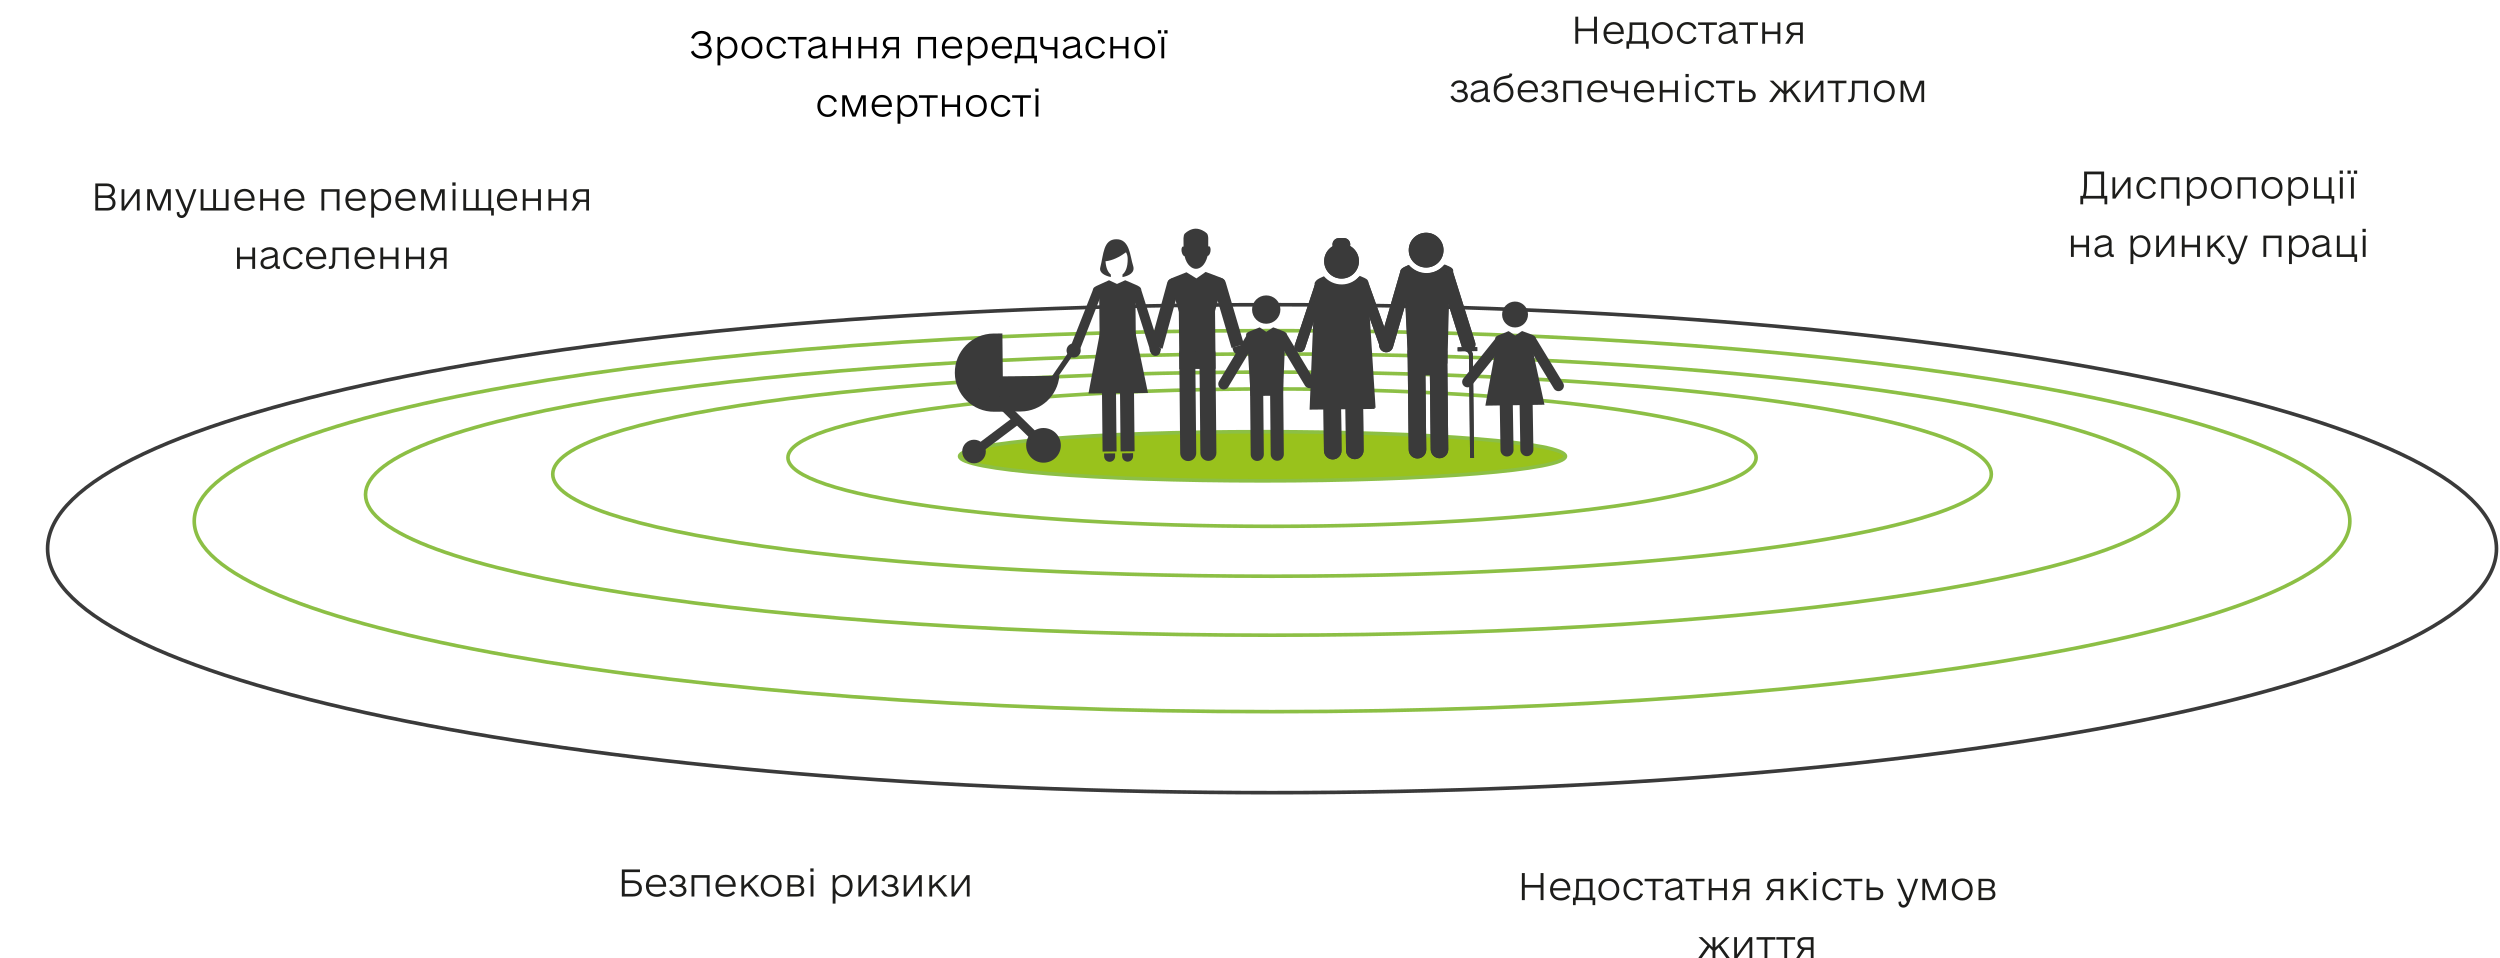 <svg xmlns="http://www.w3.org/2000/svg" width="1372" height="526" viewBox="0 0 1372 526" fill="none"><path d="M698.094 288.846C844.819 288.846 963.763 271.967 963.763 251.146C963.763 230.324 844.819 213.445 698.094 213.445C551.37 213.445 432.426 230.324 432.426 251.146C432.426 271.967 551.37 288.846 698.094 288.846Z" stroke="#8CBF45" stroke-width="2" stroke-miterlimit="10"></path><path d="M692.871 263.89C784.691 263.89 859.125 257.849 859.125 250.398C859.125 242.947 784.691 236.906 692.871 236.906C601.052 236.906 526.617 242.947 526.617 250.398C526.617 257.849 601.052 263.89 692.871 263.89Z" fill="#99C21C" stroke="#8CBF45" stroke-width="2" stroke-miterlimit="10"></path><path d="M698.092 316.231C916.106 316.231 1092.84 291.153 1092.84 260.217C1092.84 229.281 916.106 204.203 698.092 204.203C480.079 204.203 303.344 229.281 303.344 260.217C303.344 291.153 480.079 316.231 698.092 316.231Z" stroke="#8CBF45" stroke-width="2" stroke-miterlimit="10"></path><path d="M698.095 348.6C972.858 348.6 1195.6 314.048 1195.6 271.425C1195.6 228.802 972.858 194.25 698.095 194.25C423.333 194.25 200.594 228.802 200.594 271.425C200.594 314.048 423.333 348.6 698.095 348.6Z" stroke="#8CBF45" stroke-width="2" stroke-miterlimit="10"></path><path d="M698.094 390.564C1024.77 390.564 1289.59 343.751 1289.59 286.004C1289.59 228.258 1024.77 181.445 698.094 181.445C371.417 181.445 106.594 228.258 106.594 286.004C106.594 343.751 371.417 390.564 698.094 390.564Z" stroke="#8CBF45" stroke-width="2" stroke-miterlimit="10"></path><path d="M698.093 435.017C1069.22 435.017 1370.07 375.068 1370.07 301.118C1370.07 227.167 1069.22 167.219 698.093 167.219C326.969 167.219 26.113 227.167 26.113 301.118C26.113 375.068 326.969 435.017 698.093 435.017Z" stroke="#3A3A3A" stroke-width="2" stroke-miterlimit="10"></path><path d="M874.809 9.156H876.411V24H874.809V17.125H866.137V24H864.536V9.156H866.137V15.641H874.809V9.156ZM881.606 18.688C881.801 21.227 883.403 22.789 885.903 22.789C887.661 22.789 888.95 22.086 889.692 21.07L890.825 22.047C889.926 23.141 888.247 24.195 885.942 24.195C882.153 24.195 880.004 21.617 880.004 18.141C880.004 14.586 882.387 12.086 885.669 12.086C888.989 12.086 891.137 14.469 891.137 18.141C891.137 18.336 891.137 18.492 891.098 18.688H881.606ZM885.669 13.453C883.442 13.453 881.879 15.016 881.606 17.398H889.536C889.301 14.938 887.856 13.453 885.669 13.453ZM904.809 22.594V26.734H903.325V24H894.067V26.734H892.583V22.594H893.794C894.184 21.5 894.34 19.508 894.34 17.164V12.281H903.364V22.594H904.809ZM895.356 22.594H901.801V13.688H895.864V17.281C895.864 19.547 895.708 21.383 895.356 22.594ZM912.27 24.195C908.794 24.195 906.528 21.773 906.528 18.141C906.528 14.586 908.872 12.086 912.27 12.086C915.747 12.086 918.012 14.508 918.012 18.141C918.012 21.695 915.669 24.195 912.27 24.195ZM912.27 22.828C914.77 22.828 916.411 20.953 916.411 18.141C916.411 15.289 914.77 13.453 912.27 13.453C909.77 13.453 908.129 15.328 908.129 18.141C908.129 20.992 909.77 22.828 912.27 22.828ZM925.942 24.195C922.622 24.195 920.278 21.695 920.278 18.141C920.278 14.586 922.622 12.086 925.942 12.086C928.442 12.086 930.395 13.414 931.02 15.602L929.575 16.109C929.028 14.508 927.7 13.453 925.942 13.453C923.52 13.453 921.879 15.367 921.879 18.141C921.879 20.914 923.52 22.828 925.942 22.828C927.7 22.828 929.067 21.773 929.575 20.211L931.02 20.68C930.356 22.867 928.442 24.195 925.942 24.195ZM942.231 12.281V13.688H937.856V24H936.294V13.688H931.919V12.281H942.231ZM953.286 22.633H953.715V24C953.676 24.039 953.364 24.078 953.169 24.078C951.762 24.078 951.215 23.531 951.137 22.086C950.317 23.336 948.676 24.195 946.84 24.195C944.575 24.195 943.09 22.867 943.09 20.875C943.09 18.062 945.747 17.516 948.012 17.125C949.848 16.773 950.981 16.578 950.981 15.484C950.981 14.273 949.848 13.453 948.169 13.453C946.684 13.453 945.356 14.078 944.379 15.211L943.325 14.195C944.575 12.828 946.254 12.086 948.208 12.086C950.864 12.086 952.504 13.492 952.504 15.875V21.812C952.504 22.398 952.739 22.633 953.286 22.633ZM946.958 22.828C949.184 22.828 951.02 21.344 951.02 19.469V17.477C950.434 17.945 949.497 18.141 948.208 18.336C946.45 18.648 944.653 19 944.653 20.836C944.653 22.125 945.512 22.828 946.958 22.828ZM964.77 12.281V13.688H960.395V24H958.833V13.688H954.458V12.281H964.77ZM975.473 12.281H977.036V24H975.473V18.727H968.676V24H967.114V12.281H968.676V17.32H975.473V12.281ZM989.379 12.281V24H987.856V19.273H984.575H984.536L981.45 24H979.692L982.973 19.039C981.45 18.57 980.512 17.398 980.512 15.836C980.512 13.727 982.114 12.281 984.575 12.281H989.379ZM984.653 17.984H987.856V13.648H984.653C983.051 13.648 982.075 14.469 982.075 15.797C982.075 17.164 983.051 17.984 984.653 17.984ZM803.403 49.906C804.809 50.336 805.59 51.352 805.59 52.719C805.551 54.75 803.637 56.195 800.903 56.195C798.52 56.195 796.684 54.945 796.02 52.953L797.465 52.445C797.973 53.969 799.301 54.828 800.942 54.828C802.739 54.828 803.989 53.969 803.989 52.719C803.989 51.469 802.934 50.688 801.333 50.688H799.731V49.32H801.254C802.622 49.32 803.442 48.578 803.442 47.445C803.442 46.195 802.465 45.414 800.903 45.414C799.379 45.414 798.247 46.273 797.739 47.719L796.294 47.211C796.958 45.297 798.715 44.086 800.942 44.086C803.325 44.086 804.965 45.453 805.004 47.406C805.004 48.5 804.458 49.398 803.403 49.906ZM817.27 54.633H817.7V56C817.661 56.039 817.348 56.078 817.153 56.078C815.747 56.078 815.2 55.531 815.122 54.086C814.301 55.336 812.661 56.195 810.825 56.195C808.559 56.195 807.075 54.867 807.075 52.875C807.075 50.062 809.731 49.516 811.997 49.125C813.833 48.773 814.965 48.578 814.965 47.484C814.965 46.273 813.833 45.453 812.153 45.453C810.669 45.453 809.34 46.078 808.364 47.211L807.309 46.195C808.559 44.828 810.239 44.086 812.192 44.086C814.848 44.086 816.489 45.492 816.489 47.875V53.812C816.489 54.398 816.723 54.633 817.27 54.633ZM810.942 54.828C813.169 54.828 815.004 53.344 815.004 51.469V49.477C814.419 49.945 813.481 50.141 812.192 50.336C810.434 50.648 808.637 51 808.637 52.836C808.637 54.125 809.497 54.828 810.942 54.828ZM830.59 50.766C830.629 53.891 828.364 56.195 825.2 56.195C821.879 56.195 819.731 53.656 819.731 49.594C819.731 44.867 821.333 42.602 824.887 41.898L827.661 41.312C828.09 41.234 828.325 41 828.403 40.492L828.442 40.219L829.926 40.492L829.887 40.883C829.809 41.781 829.184 42.484 828.051 42.758L825.004 43.383C822.7 43.852 821.45 45.18 821.215 47.484C822.114 46.117 823.637 45.336 825.629 45.336C828.442 45.336 830.551 47.602 830.59 50.766ZM825.2 54.789C827.465 54.789 828.989 53.227 828.989 50.844C828.989 48.305 827.544 46.742 825.317 46.742C822.934 46.742 821.372 48.266 821.372 50.648C821.372 53.07 822.973 54.789 825.2 54.789ZM834.497 50.688C834.692 53.227 836.294 54.789 838.794 54.789C840.551 54.789 841.84 54.086 842.583 53.07L843.715 54.047C842.817 55.141 841.137 56.195 838.833 56.195C835.044 56.195 832.895 53.617 832.895 50.141C832.895 46.586 835.278 44.086 838.559 44.086C841.879 44.086 844.028 46.469 844.028 50.141C844.028 50.336 844.028 50.492 843.989 50.688H834.497ZM838.559 45.453C836.333 45.453 834.77 47.016 834.497 49.398H842.426C842.192 46.938 840.747 45.453 838.559 45.453ZM852.973 49.906C854.379 50.336 855.161 51.352 855.161 52.719C855.122 54.75 853.208 56.195 850.473 56.195C848.09 56.195 846.254 54.945 845.59 52.953L847.036 52.445C847.544 53.969 848.872 54.828 850.512 54.828C852.309 54.828 853.559 53.969 853.559 52.719C853.559 51.469 852.504 50.688 850.903 50.688H849.301V49.32H850.825C852.192 49.32 853.012 48.578 853.012 47.445C853.012 46.195 852.036 45.414 850.473 45.414C848.95 45.414 847.817 46.273 847.309 47.719L845.864 47.211C846.528 45.297 848.286 44.086 850.512 44.086C852.895 44.086 854.536 45.453 854.575 47.406C854.575 48.5 854.028 49.398 852.973 49.906ZM867.856 44.281V56H866.294V45.688H859.497V56H857.934V44.281H867.856ZM872.661 50.688C872.856 53.227 874.458 54.789 876.958 54.789C878.715 54.789 880.004 54.086 880.747 53.07L881.879 54.047C880.981 55.141 879.301 56.195 876.997 56.195C873.208 56.195 871.059 53.617 871.059 50.141C871.059 46.586 873.442 44.086 876.723 44.086C880.044 44.086 882.192 46.469 882.192 50.141C882.192 50.336 882.192 50.492 882.153 50.688H872.661ZM876.723 45.453C874.497 45.453 872.934 47.016 872.661 49.398H880.59C880.356 46.938 878.911 45.453 876.723 45.453ZM891.919 44.281H893.481V56H891.919V51.273H888.403C885.629 51.273 884.067 49.867 884.067 47.523V44.281H885.669V47.523C885.669 49.086 886.528 49.828 888.403 49.828H891.919V44.281ZM898.286 50.688C898.481 53.227 900.083 54.789 902.583 54.789C904.34 54.789 905.629 54.086 906.372 53.07L907.504 54.047C906.606 55.141 904.926 56.195 902.622 56.195C898.833 56.195 896.684 53.617 896.684 50.141C896.684 46.586 899.067 44.086 902.348 44.086C905.669 44.086 907.817 46.469 907.817 50.141C907.817 50.336 907.817 50.492 907.778 50.688H898.286ZM902.348 45.453C900.122 45.453 898.559 47.016 898.286 49.398H906.215C905.981 46.938 904.536 45.453 902.348 45.453ZM919.262 44.281H920.825V56H919.262V50.727H912.465V56H910.903V44.281H912.465V49.32H919.262V44.281ZM925.004 42.367V40.57H926.801V42.367H925.004ZM925.161 56V44.281H926.723V56H925.161ZM935.747 56.195C932.426 56.195 930.083 53.695 930.083 50.141C930.083 46.586 932.426 44.086 935.747 44.086C938.247 44.086 940.2 45.414 940.825 47.602L939.379 48.109C938.833 46.508 937.504 45.453 935.747 45.453C933.325 45.453 931.684 47.367 931.684 50.141C931.684 52.914 933.325 54.828 935.747 54.828C937.504 54.828 938.872 53.773 939.379 52.211L940.825 52.68C940.161 54.867 938.247 56.195 935.747 56.195ZM952.036 44.281V45.688H947.661V56H946.098V45.688H941.723V44.281H952.036ZM959.497 49.008C961.958 49.008 963.559 50.414 963.559 52.523C963.559 54.594 961.958 56 959.497 56H954.379V44.281H955.942V49.008H959.497ZM959.458 54.594C961.02 54.594 961.958 53.812 961.958 52.523C961.958 51.195 961.02 50.414 959.458 50.414H955.942V54.594H959.458ZM986.567 56L982.27 49.945L980.434 51.703V56H978.872V51.664L977.114 49.906L972.778 56H970.864L975.981 48.891L971.137 44.281H973.169L978.872 49.867V44.281H980.434V49.906L986.215 44.281H988.208L983.364 48.891L988.481 56H986.567ZM999.028 44.281H1000.67V56H999.145V46.43L992.387 56H990.747V44.281H992.27V53.852L999.028 44.281ZM1013.32 44.281V45.688H1008.95V56H1007.39V45.688H1003.01V44.281H1013.32ZM1025.2 44.281V56H1023.64V45.688H1017.86V50.648C1017.86 54.789 1017.07 56.078 1015.04 56.078C1014.73 56.078 1014.46 56.039 1014.3 56V54.555H1014.85C1015.94 54.555 1016.33 54.047 1016.33 50.414V44.281H1025.2ZM1034.11 56.195C1030.63 56.195 1028.36 53.773 1028.36 50.141C1028.36 46.586 1030.71 44.086 1034.11 44.086C1037.58 44.086 1039.85 46.508 1039.85 50.141C1039.85 53.695 1037.5 56.195 1034.11 56.195ZM1034.11 54.828C1036.61 54.828 1038.25 52.953 1038.25 50.141C1038.25 47.289 1036.61 45.453 1034.11 45.453C1031.61 45.453 1029.97 47.328 1029.97 50.141C1029.97 52.992 1031.61 54.828 1034.11 54.828ZM1055.98 44.281V56H1054.46V45.844L1050.36 56H1048.68L1044.57 45.844V56H1043.05V44.281H1045.47L1049.54 54.281L1053.56 44.281H1055.98Z" fill="#1D1D1B"></path><path d="M388.024 24.344C389.586 24.891 390.602 26.141 390.602 27.82C390.602 30.438 388.336 32.195 384.977 32.195C382.165 32.195 379.938 30.672 379.157 28.445L380.563 27.742C381.227 29.578 382.946 30.75 384.977 30.75C387.399 30.75 389.001 29.578 389.001 27.742C389.001 26.141 387.594 25.086 385.446 25.086H383.493V23.68H385.485C387.204 23.68 388.415 22.703 388.415 21.18C388.415 19.5 387.126 18.406 385.016 18.406C382.946 18.406 381.461 19.539 380.797 21.336L379.313 20.828C380.133 18.484 382.36 16.961 385.055 16.961C388.063 16.961 390.055 18.641 390.055 21.102C390.055 22.547 389.313 23.68 388.024 24.344ZM399.43 20.086C402.555 20.086 404.704 22.547 404.704 26.141C404.704 29.695 402.516 32.195 399.43 32.195C397.672 32.195 396.266 31.453 395.329 30.164V35.906H393.766V20.281H395.055L395.211 22.352C396.149 20.945 397.633 20.086 399.43 20.086ZM399.157 30.828C401.501 30.828 403.102 28.953 403.102 26.141C403.102 23.328 401.501 21.453 399.157 21.453C396.735 21.453 395.172 23.328 395.172 26.141C395.172 28.953 396.735 30.828 399.157 30.828ZM412.672 32.195C409.196 32.195 406.93 29.773 406.93 26.141C406.93 22.586 409.274 20.086 412.672 20.086C416.149 20.086 418.415 22.508 418.415 26.141C418.415 29.695 416.071 32.195 412.672 32.195ZM412.672 30.828C415.172 30.828 416.813 28.953 416.813 26.141C416.813 23.289 415.172 21.453 412.672 21.453C410.172 21.453 408.532 23.328 408.532 26.141C408.532 28.992 410.172 30.828 412.672 30.828ZM426.344 32.195C423.024 32.195 420.68 29.695 420.68 26.141C420.68 22.586 423.024 20.086 426.344 20.086C428.844 20.086 430.797 21.414 431.422 23.602L429.977 24.109C429.43 22.508 428.102 21.453 426.344 21.453C423.922 21.453 422.282 23.367 422.282 26.141C422.282 28.914 423.922 30.828 426.344 30.828C428.102 30.828 429.469 29.773 429.977 28.211L431.422 28.68C430.758 30.867 428.844 32.195 426.344 32.195ZM442.633 20.281V21.688H438.258V32H436.696V21.688H432.321V20.281H442.633ZM453.688 30.633H454.118V32C454.079 32.039 453.766 32.078 453.571 32.078C452.165 32.078 451.618 31.531 451.54 30.086C450.719 31.336 449.079 32.195 447.243 32.195C444.977 32.195 443.493 30.867 443.493 28.875C443.493 26.062 446.149 25.516 448.415 25.125C450.251 24.773 451.383 24.578 451.383 23.484C451.383 22.273 450.251 21.453 448.571 21.453C447.086 21.453 445.758 22.078 444.782 23.211L443.727 22.195C444.977 20.828 446.657 20.086 448.61 20.086C451.266 20.086 452.907 21.492 452.907 23.875V29.812C452.907 30.398 453.141 30.633 453.688 30.633ZM447.36 30.828C449.586 30.828 451.422 29.344 451.422 27.469V25.477C450.836 25.945 449.899 26.141 448.61 26.336C446.852 26.648 445.055 27 445.055 28.836C445.055 30.125 445.915 30.828 447.36 30.828ZM465.407 20.281H466.969V32H465.407V26.727H458.61V32H457.047V20.281H458.61V25.32H465.407V20.281ZM479.469 20.281H481.032V32H479.469V26.727H472.672V32H471.11V20.281H472.672V25.32H479.469V20.281ZM493.376 20.281V32H491.852V27.273H488.571H488.532L485.446 32H483.688L486.969 27.039C485.446 26.57 484.508 25.398 484.508 23.836C484.508 21.727 486.11 20.281 488.571 20.281H493.376ZM488.649 25.984H491.852V21.648H488.649C487.047 21.648 486.071 22.469 486.071 23.797C486.071 25.164 487.047 25.984 488.649 25.984ZM513.688 20.281V32H512.126V21.688H505.329V32H503.766V20.281H513.688ZM518.493 26.688C518.688 29.227 520.29 30.789 522.79 30.789C524.547 30.789 525.836 30.086 526.579 29.07L527.711 30.047C526.813 31.141 525.133 32.195 522.829 32.195C519.04 32.195 516.891 29.617 516.891 26.141C516.891 22.586 519.274 20.086 522.555 20.086C525.876 20.086 528.024 22.469 528.024 26.141C528.024 26.336 528.024 26.492 527.985 26.688H518.493ZM522.555 21.453C520.329 21.453 518.766 23.016 518.493 25.398H526.422C526.188 22.938 524.743 21.453 522.555 21.453ZM536.774 20.086C539.899 20.086 542.047 22.547 542.047 26.141C542.047 29.695 539.86 32.195 536.774 32.195C535.016 32.195 533.61 31.453 532.672 30.164V35.906H531.11V20.281H532.399L532.555 22.352C533.493 20.945 534.977 20.086 536.774 20.086ZM536.501 30.828C538.844 30.828 540.446 28.953 540.446 26.141C540.446 23.328 538.844 21.453 536.501 21.453C534.079 21.453 532.516 23.328 532.516 26.141C532.516 28.953 534.079 30.828 536.501 30.828ZM545.876 26.688C546.071 29.227 547.672 30.789 550.172 30.789C551.93 30.789 553.219 30.086 553.961 29.07L555.094 30.047C554.196 31.141 552.516 32.195 550.211 32.195C546.422 32.195 544.274 29.617 544.274 26.141C544.274 22.586 546.657 20.086 549.938 20.086C553.258 20.086 555.407 22.469 555.407 26.141C555.407 26.336 555.407 26.492 555.368 26.688H545.876ZM549.938 21.453C547.711 21.453 546.149 23.016 545.876 25.398H553.805C553.571 22.938 552.126 21.453 549.938 21.453ZM569.079 30.594V34.734H567.594V32H558.336V34.734H556.852V30.594H558.063C558.454 29.5 558.61 27.508 558.61 25.164V20.281H567.633V30.594H569.079ZM559.626 30.594H566.071V21.688H560.133V25.281C560.133 27.547 559.977 29.383 559.626 30.594ZM578.727 20.281H580.29V32H578.727V27.273H575.211C572.438 27.273 570.876 25.867 570.876 23.523V20.281H572.477V23.523C572.477 25.086 573.336 25.828 575.211 25.828H578.727V20.281ZM593.454 30.633H593.883V32C593.844 32.039 593.532 32.078 593.336 32.078C591.93 32.078 591.383 31.531 591.305 30.086C590.485 31.336 588.844 32.195 587.008 32.195C584.743 32.195 583.258 30.867 583.258 28.875C583.258 26.062 585.915 25.516 588.18 25.125C590.016 24.773 591.149 24.578 591.149 23.484C591.149 22.273 590.016 21.453 588.336 21.453C586.852 21.453 585.524 22.078 584.547 23.211L583.493 22.195C584.743 20.828 586.422 20.086 588.376 20.086C591.032 20.086 592.672 21.492 592.672 23.875V29.812C592.672 30.398 592.907 30.633 593.454 30.633ZM587.126 30.828C589.352 30.828 591.188 29.344 591.188 27.469V25.477C590.602 25.945 589.665 26.141 588.376 26.336C586.618 26.648 584.821 27 584.821 28.836C584.821 30.125 585.68 30.828 587.126 30.828ZM601.344 32.195C598.024 32.195 595.68 29.695 595.68 26.141C595.68 22.586 598.024 20.086 601.344 20.086C603.844 20.086 605.797 21.414 606.422 23.602L604.977 24.109C604.43 22.508 603.102 21.453 601.344 21.453C598.922 21.453 597.282 23.367 597.282 26.141C597.282 28.914 598.922 30.828 601.344 30.828C603.102 30.828 604.469 29.773 604.977 28.211L606.422 28.68C605.758 30.867 603.844 32.195 601.344 32.195ZM617.711 20.281H619.274V32H617.711V26.727H610.915V32H609.352V20.281H610.915V25.32H617.711V20.281ZM628.219 32.195C624.743 32.195 622.477 29.773 622.477 26.141C622.477 22.586 624.821 20.086 628.219 20.086C631.696 20.086 633.961 22.508 633.961 26.141C633.961 29.695 631.618 32.195 628.219 32.195ZM628.219 30.828C630.719 30.828 632.36 28.953 632.36 26.141C632.36 23.289 630.719 21.453 628.219 21.453C625.719 21.453 624.079 23.328 624.079 26.141C624.079 28.992 625.719 30.828 628.219 30.828ZM635.446 18.367V16.57H637.243V18.367H635.446ZM638.961 18.367V16.57H640.758V18.367H638.961ZM637.36 32V20.281H638.922V32H637.36ZM454.215 64.195C450.895 64.195 448.551 61.695 448.551 58.141C448.551 54.586 450.895 52.086 454.215 52.086C456.715 52.086 458.669 53.414 459.294 55.602L457.848 56.109C457.301 54.508 455.973 53.453 454.215 53.453C451.794 53.453 450.153 55.367 450.153 58.141C450.153 60.914 451.794 62.828 454.215 62.828C455.973 62.828 457.34 61.773 457.848 60.211L459.294 60.68C458.629 62.867 456.715 64.195 454.215 64.195ZM475.153 52.281V64H473.629V53.844L469.528 64H467.848L463.747 53.844V64H462.223V52.281H464.645L468.708 62.281L472.731 52.281H475.153ZM479.958 58.688C480.153 61.227 481.754 62.789 484.254 62.789C486.012 62.789 487.301 62.086 488.044 61.07L489.176 62.047C488.278 63.141 486.598 64.195 484.294 64.195C480.504 64.195 478.356 61.617 478.356 58.141C478.356 54.586 480.739 52.086 484.02 52.086C487.34 52.086 489.489 54.469 489.489 58.141C489.489 58.336 489.489 58.492 489.45 58.688H479.958ZM484.02 53.453C481.794 53.453 480.231 55.016 479.958 57.398H487.887C487.653 54.938 486.208 53.453 484.02 53.453ZM498.239 52.086C501.364 52.086 503.512 54.547 503.512 58.141C503.512 61.695 501.325 64.195 498.239 64.195C496.481 64.195 495.075 63.453 494.137 62.164V67.906H492.575V52.281H493.864L494.02 54.352C494.958 52.945 496.442 52.086 498.239 52.086ZM497.965 62.828C500.309 62.828 501.911 60.953 501.911 58.141C501.911 55.328 500.309 53.453 497.965 53.453C495.544 53.453 493.981 55.328 493.981 58.141C493.981 60.953 495.544 62.828 497.965 62.828ZM514.606 52.281V53.688H510.231V64H508.669V53.688H504.294V52.281H514.606ZM525.309 52.281H526.872V64H525.309V58.727H518.512V64H516.95V52.281H518.512V57.32H525.309V52.281ZM535.817 64.195C532.34 64.195 530.075 61.773 530.075 58.141C530.075 54.586 532.419 52.086 535.817 52.086C539.294 52.086 541.559 54.508 541.559 58.141C541.559 61.695 539.215 64.195 535.817 64.195ZM535.817 62.828C538.317 62.828 539.958 60.953 539.958 58.141C539.958 55.289 538.317 53.453 535.817 53.453C533.317 53.453 531.676 55.328 531.676 58.141C531.676 60.992 533.317 62.828 535.817 62.828ZM549.489 64.195C546.169 64.195 543.825 61.695 543.825 58.141C543.825 54.586 546.169 52.086 549.489 52.086C551.989 52.086 553.942 53.414 554.567 55.602L553.122 56.109C552.575 54.508 551.247 53.453 549.489 53.453C547.067 53.453 545.426 55.367 545.426 58.141C545.426 60.914 547.067 62.828 549.489 62.828C551.247 62.828 552.614 61.773 553.122 60.211L554.567 60.68C553.903 62.867 551.989 64.195 549.489 64.195ZM565.778 52.281V53.688H561.403V64H559.84V53.688H555.465V52.281H565.778ZM568.161 50.367V48.57H569.958V50.367H568.161ZM568.317 64V52.281H569.879V64H568.317Z" fill="black"></path><path d="M845.477 479.156H847.078V494H845.477V487.125H836.805V494H835.203V479.156H836.805V485.641H845.477V479.156ZM852.273 488.688C852.469 491.227 854.07 492.789 856.57 492.789C858.328 492.789 859.617 492.086 860.359 491.07L861.492 492.047C860.594 493.141 858.914 494.195 856.609 494.195C852.82 494.195 850.672 491.617 850.672 488.141C850.672 484.586 853.055 482.086 856.336 482.086C859.656 482.086 861.805 484.469 861.805 488.141C861.805 488.336 861.805 488.492 861.766 488.688H852.273ZM856.336 483.453C854.109 483.453 852.547 485.016 852.273 487.398H860.203C859.969 484.938 858.523 483.453 856.336 483.453ZM875.477 492.594V496.734H873.992V494H864.734V496.734H863.25V492.594H864.461C864.852 491.5 865.008 489.508 865.008 487.164V482.281H874.031V492.594H875.477ZM866.023 492.594H872.469V483.688H866.531V487.281C866.531 489.547 866.375 491.383 866.023 492.594ZM882.938 494.195C879.461 494.195 877.195 491.773 877.195 488.141C877.195 484.586 879.539 482.086 882.938 482.086C886.414 482.086 888.68 484.508 888.68 488.141C888.68 491.695 886.336 494.195 882.938 494.195ZM882.938 492.828C885.438 492.828 887.078 490.953 887.078 488.141C887.078 485.289 885.438 483.453 882.938 483.453C880.438 483.453 878.797 485.328 878.797 488.141C878.797 490.992 880.438 492.828 882.938 492.828ZM896.609 494.195C893.289 494.195 890.945 491.695 890.945 488.141C890.945 484.586 893.289 482.086 896.609 482.086C899.109 482.086 901.062 483.414 901.688 485.602L900.242 486.109C899.695 484.508 898.367 483.453 896.609 483.453C894.188 483.453 892.547 485.367 892.547 488.141C892.547 490.914 894.188 492.828 896.609 492.828C898.367 492.828 899.734 491.773 900.242 490.211L901.688 490.68C901.023 492.867 899.109 494.195 896.609 494.195ZM912.898 482.281V483.688H908.523V494H906.961V483.688H902.586V482.281H912.898ZM923.953 492.633H924.383V494C924.344 494.039 924.031 494.078 923.836 494.078C922.43 494.078 921.883 493.531 921.805 492.086C920.984 493.336 919.344 494.195 917.508 494.195C915.242 494.195 913.758 492.867 913.758 490.875C913.758 488.062 916.414 487.516 918.68 487.125C920.516 486.773 921.648 486.578 921.648 485.484C921.648 484.273 920.516 483.453 918.836 483.453C917.352 483.453 916.023 484.078 915.047 485.211L913.992 484.195C915.242 482.828 916.922 482.086 918.875 482.086C921.531 482.086 923.172 483.492 923.172 485.875V491.812C923.172 492.398 923.406 492.633 923.953 492.633ZM917.625 492.828C919.852 492.828 921.688 491.344 921.688 489.469V487.477C921.102 487.945 920.164 488.141 918.875 488.336C917.117 488.648 915.32 489 915.32 490.836C915.32 492.125 916.18 492.828 917.625 492.828ZM935.438 482.281V483.688H931.062V494H929.5V483.688H925.125V482.281H935.438ZM946.141 482.281H947.703V494H946.141V488.727H939.344V494H937.781V482.281H939.344V487.32H946.141V482.281ZM960.047 482.281V494H958.523V489.273H955.242H955.203L952.117 494H950.359L953.641 489.039C952.117 488.57 951.18 487.398 951.18 485.836C951.18 483.727 952.781 482.281 955.242 482.281H960.047ZM955.32 487.984H958.523V483.648H955.32C953.719 483.648 952.742 484.469 952.742 485.797C952.742 487.164 953.719 487.984 955.32 487.984ZM978.641 482.281V494H977.117V489.273H973.836H973.797L970.711 494H968.953L972.234 489.039C970.711 488.57 969.773 487.398 969.773 485.836C969.773 483.727 971.375 482.281 973.836 482.281H978.641ZM973.914 487.984H977.117V483.648H973.914C972.312 483.648 971.336 484.469 971.336 485.797C971.336 487.164 972.312 487.984 973.914 487.984ZM990.828 494L986.18 488.141L984.344 489.859V494H982.781V482.281H984.344V488.062L990.516 482.281H992.508L987.312 487.086L992.781 494H990.828ZM995.008 480.367V478.57H996.805V480.367H995.008ZM995.164 494V482.281H996.727V494H995.164ZM1005.75 494.195C1002.43 494.195 1000.09 491.695 1000.09 488.141C1000.09 484.586 1002.43 482.086 1005.75 482.086C1008.25 482.086 1010.2 483.414 1010.83 485.602L1009.38 486.109C1008.84 484.508 1007.51 483.453 1005.75 483.453C1003.33 483.453 1001.69 485.367 1001.69 488.141C1001.69 490.914 1003.33 492.828 1005.75 492.828C1007.51 492.828 1008.88 491.773 1009.38 490.211L1010.83 490.68C1010.16 492.867 1008.25 494.195 1005.75 494.195ZM1022.04 482.281V483.688H1017.66V494H1016.1V483.688H1011.73V482.281H1022.04ZM1029.5 487.008C1031.96 487.008 1033.56 488.414 1033.56 490.523C1033.56 492.594 1031.96 494 1029.5 494H1024.38V482.281H1025.95V487.008H1029.5ZM1029.46 492.594C1031.02 492.594 1031.96 491.812 1031.96 490.523C1031.96 489.195 1031.02 488.414 1029.46 488.414H1025.95V492.594H1029.46ZM1051.06 482.281H1052.7L1048.09 494.82C1047.51 496.461 1046.45 498.102 1044.62 498.102C1042.74 498.102 1041.8 496.773 1041.88 494.938L1043.29 494.703C1043.21 495.602 1043.45 496.656 1044.66 496.656C1045.48 496.656 1046.06 495.914 1046.49 494.938L1041.02 482.281H1042.74L1047.27 493.023L1051.06 482.281ZM1067.94 482.281V494H1066.41V483.844L1062.31 494H1060.63L1056.53 483.844V494H1055.01V482.281H1057.43L1061.49 492.281L1065.52 482.281H1067.94ZM1076.88 494.195C1073.41 494.195 1071.14 491.773 1071.14 488.141C1071.14 484.586 1073.48 482.086 1076.88 482.086C1080.36 482.086 1082.62 484.508 1082.62 488.141C1082.62 491.695 1080.28 494.195 1076.88 494.195ZM1076.88 492.828C1079.38 492.828 1081.02 490.953 1081.02 488.141C1081.02 485.289 1079.38 483.453 1076.88 483.453C1074.38 483.453 1072.74 485.328 1072.74 488.141C1072.74 490.992 1074.38 492.828 1076.88 492.828ZM1093.05 487.906C1094.42 488.375 1095.09 489.352 1095.09 490.797C1095.09 492.828 1093.56 494 1091.06 494H1085.83V482.281H1090.75C1093.21 482.281 1094.73 483.336 1094.73 485.406C1094.73 486.578 1094.11 487.477 1093.05 487.906ZM1087.35 483.609V487.359H1090.98C1092.43 487.359 1093.17 486.695 1093.17 485.484C1093.17 484.312 1092.31 483.609 1090.98 483.609H1087.35ZM1091.06 492.672C1092.62 492.672 1093.52 491.93 1093.52 490.68C1093.52 489.43 1092.59 488.609 1091.14 488.609H1087.35V492.672H1091.06ZM947.547 526L943.25 519.945L941.414 521.703V526H939.852V521.664L938.094 519.906L933.758 526H931.844L936.961 518.891L932.117 514.281H934.148L939.852 519.867V514.281H941.414V519.906L947.195 514.281H949.188L944.344 518.891L949.461 526H947.547ZM960.008 514.281H961.648V526H960.125V516.43L953.367 526H951.727V514.281H953.25V523.852L960.008 514.281ZM974.305 514.281V515.688H969.93V526H968.367V515.688H963.992V514.281H974.305ZM985.164 514.281V515.688H980.789V526H979.227V515.688H974.852V514.281H985.164ZM995.281 514.281V526H993.758V521.273H990.477H990.438L987.352 526H985.594L988.875 521.039C987.352 520.57 986.414 519.398 986.414 517.836C986.414 515.727 988.016 514.281 990.477 514.281H995.281ZM990.555 519.984H993.758V515.648H990.555C988.953 515.648 987.977 516.469 987.977 517.797C987.977 519.164 988.953 519.984 990.555 519.984Z" fill="#1D1D1B"></path><path d="M1156.46 107.477V112.125H1154.93V109H1143.25V112.125H1141.69V107.477H1143.1C1143.57 106.305 1143.76 104.195 1143.76 100.758V94.156H1154.74V107.477H1156.46ZM1144.7 107.477H1153.1V95.68H1145.36V100.758C1145.36 103.336 1145.09 105.953 1144.7 107.477ZM1167.59 97.281H1169.23V109H1167.71V99.43L1160.95 109H1159.31V97.281H1160.83V106.852L1167.59 97.281ZM1178.1 109.195C1174.78 109.195 1172.43 106.695 1172.43 103.141C1172.43 99.586 1174.78 97.086 1178.1 97.086C1180.6 97.086 1182.55 98.414 1183.18 100.602L1181.73 101.109C1181.18 99.508 1179.86 98.453 1178.1 98.453C1175.68 98.453 1174.04 100.367 1174.04 103.141C1174.04 105.914 1175.68 107.828 1178.1 107.828C1179.86 107.828 1181.22 106.773 1181.73 105.211L1183.18 105.68C1182.51 107.867 1180.6 109.195 1178.1 109.195ZM1196.03 97.281V109H1194.47V98.688H1187.67V109H1186.11V97.281H1196.03ZM1205.83 97.086C1208.96 97.086 1211.11 99.547 1211.11 103.141C1211.11 106.695 1208.92 109.195 1205.83 109.195C1204.07 109.195 1202.67 108.453 1201.73 107.164V112.906H1200.17V97.281H1201.46L1201.61 99.352C1202.55 97.945 1204.04 97.086 1205.83 97.086ZM1205.56 107.828C1207.9 107.828 1209.5 105.953 1209.5 103.141C1209.5 100.328 1207.9 98.453 1205.56 98.453C1203.14 98.453 1201.57 100.328 1201.57 103.141C1201.57 105.953 1203.14 107.828 1205.56 107.828ZM1219.07 109.195C1215.6 109.195 1213.33 106.773 1213.33 103.141C1213.33 99.586 1215.68 97.086 1219.07 97.086C1222.55 97.086 1224.82 99.508 1224.82 103.141C1224.82 106.695 1222.47 109.195 1219.07 109.195ZM1219.07 107.828C1221.57 107.828 1223.22 105.953 1223.22 103.141C1223.22 100.289 1221.57 98.453 1219.07 98.453C1216.57 98.453 1214.93 100.328 1214.93 103.141C1214.93 105.992 1216.57 107.828 1219.07 107.828ZM1237.94 97.281V109H1236.38V98.688H1229.58V109H1228.02V97.281H1237.94ZM1246.89 109.195C1243.41 109.195 1241.14 106.773 1241.14 103.141C1241.14 99.586 1243.49 97.086 1246.89 97.086C1250.36 97.086 1252.63 99.508 1252.63 103.141C1252.63 106.695 1250.29 109.195 1246.89 109.195ZM1246.89 107.828C1249.39 107.828 1251.03 105.953 1251.03 103.141C1251.03 100.289 1249.39 98.453 1246.89 98.453C1244.39 98.453 1242.75 100.328 1242.75 103.141C1242.75 105.992 1244.39 107.828 1246.89 107.828ZM1261.5 97.086C1264.62 97.086 1266.77 99.547 1266.77 103.141C1266.77 106.695 1264.58 109.195 1261.5 109.195C1259.74 109.195 1258.33 108.453 1257.39 107.164V112.906H1255.83V97.281H1257.12L1257.28 99.352C1258.22 97.945 1259.7 97.086 1261.5 97.086ZM1261.22 107.828C1263.57 107.828 1265.17 105.953 1265.17 103.141C1265.17 100.328 1263.57 98.453 1261.22 98.453C1258.8 98.453 1257.24 100.328 1257.24 103.141C1257.24 105.953 1258.8 107.828 1261.22 107.828ZM1279.58 107.594H1281.03V111.734H1279.54V109H1269.93V97.281H1271.5V107.594H1278.02V97.281H1279.58V107.594ZM1284 95.367V93.57H1285.79V95.367H1284ZM1284.15 109V97.281H1285.72V109H1284.15ZM1288.29 95.367V93.57H1290.09V95.367H1288.29ZM1291.81 95.367V93.57H1293.61V95.367H1291.81ZM1290.21 109V97.281H1291.77V109H1290.21ZM1144.89 129.281H1146.46V141H1144.89V135.727H1138.1V141H1136.54V129.281H1138.1V134.32H1144.89V129.281ZM1159.62 139.633H1160.05V141C1160.01 141.039 1159.7 141.078 1159.5 141.078C1158.1 141.078 1157.55 140.531 1157.47 139.086C1156.65 140.336 1155.01 141.195 1153.18 141.195C1150.91 141.195 1149.43 139.867 1149.43 137.875C1149.43 135.062 1152.08 134.516 1154.35 134.125C1156.18 133.773 1157.32 133.578 1157.32 132.484C1157.32 131.273 1156.18 130.453 1154.5 130.453C1153.02 130.453 1151.69 131.078 1150.72 132.211L1149.66 131.195C1150.91 129.828 1152.59 129.086 1154.54 129.086C1157.2 129.086 1158.84 130.492 1158.84 132.875V138.812C1158.84 139.398 1159.07 139.633 1159.62 139.633ZM1153.29 139.828C1155.52 139.828 1157.36 138.344 1157.36 136.469V134.477C1156.77 134.945 1155.83 135.141 1154.54 135.336C1152.79 135.648 1150.99 136 1150.99 137.836C1150.99 139.125 1151.85 139.828 1153.29 139.828ZM1174.89 129.086C1178.02 129.086 1180.17 131.547 1180.17 135.141C1180.17 138.695 1177.98 141.195 1174.89 141.195C1173.14 141.195 1171.73 140.453 1170.79 139.164V144.906H1169.23V129.281H1170.52L1170.68 131.352C1171.61 129.945 1173.1 129.086 1174.89 129.086ZM1174.62 139.828C1176.97 139.828 1178.57 137.953 1178.57 135.141C1178.57 132.328 1176.97 130.453 1174.62 130.453C1172.2 130.453 1170.64 132.328 1170.64 135.141C1170.64 137.953 1172.2 139.828 1174.62 139.828ZM1191.61 129.281H1193.25V141H1191.73V131.43L1184.97 141H1183.33V129.281H1184.86V138.852L1191.61 129.281ZM1205.75 129.281H1207.32V141H1205.75V135.727H1198.96V141H1197.39V129.281H1198.96V134.32H1205.75V129.281ZM1219.5 141L1214.86 135.141L1213.02 136.859V141H1211.46V129.281H1213.02V135.062L1219.19 129.281H1221.18L1215.99 134.086L1221.46 141H1219.5ZM1231.97 129.281H1233.61L1229 141.82C1228.41 143.461 1227.36 145.102 1225.52 145.102C1223.64 145.102 1222.71 143.773 1222.79 141.938L1224.19 141.703C1224.11 142.602 1224.35 143.656 1225.56 143.656C1226.38 143.656 1226.97 142.914 1227.39 141.938L1221.93 129.281H1223.64L1228.18 140.023L1231.97 129.281ZM1252.08 129.281V141H1250.52V130.688H1243.72V141H1242.16V129.281H1252.08ZM1261.89 129.086C1265.01 129.086 1267.16 131.547 1267.16 135.141C1267.16 138.695 1264.97 141.195 1261.89 141.195C1260.13 141.195 1258.72 140.453 1257.79 139.164V144.906H1256.22V129.281H1257.51L1257.67 131.352C1258.61 129.945 1260.09 129.086 1261.89 129.086ZM1261.61 139.828C1263.96 139.828 1265.56 137.953 1265.56 135.141C1265.56 132.328 1263.96 130.453 1261.61 130.453C1259.19 130.453 1257.63 132.328 1257.63 135.141C1257.63 137.953 1259.19 139.828 1261.61 139.828ZM1279.11 139.633H1279.54V141C1279.5 141.039 1279.19 141.078 1279 141.078C1277.59 141.078 1277.04 140.531 1276.97 139.086C1276.14 140.336 1274.5 141.195 1272.67 141.195C1270.4 141.195 1268.92 139.867 1268.92 137.875C1268.92 135.062 1271.57 134.516 1273.84 134.125C1275.68 133.773 1276.81 133.578 1276.81 132.484C1276.81 131.273 1275.68 130.453 1274 130.453C1272.51 130.453 1271.18 131.078 1270.21 132.211L1269.15 131.195C1270.4 129.828 1272.08 129.086 1274.04 129.086C1276.69 129.086 1278.33 130.492 1278.33 132.875V138.812C1278.33 139.398 1278.57 139.633 1279.11 139.633ZM1272.79 139.828C1275.01 139.828 1276.85 138.344 1276.85 136.469V134.477C1276.26 134.945 1275.32 135.141 1274.04 135.336C1272.28 135.648 1270.48 136 1270.48 137.836C1270.48 139.125 1271.34 139.828 1272.79 139.828ZM1292.12 139.594H1293.57V143.734H1292.08V141H1282.47V129.281H1284.04V139.594H1290.56V129.281H1292.12V139.594ZM1296.54 127.367V125.57H1298.33V127.367H1296.54ZM1296.69 141V129.281H1298.25V141H1296.69Z" fill="#1D1D1B"></path><path d="M61.096 107.93C62.541 108.555 63.4 109.805 63.4 111.484C63.4 113.906 61.603 115.547 58.947 115.547H52.306V100.703H58.674C61.33 100.703 63.088 102.305 63.088 104.648C63.088 106.133 62.346 107.266 61.096 107.93ZM58.556 102.148H53.869V107.227H58.556C60.392 107.227 61.447 106.289 61.447 104.688C61.447 103.086 60.392 102.148 58.556 102.148ZM58.713 114.102C60.666 114.102 61.76 113.125 61.76 111.406C61.76 109.648 60.666 108.633 58.713 108.633H53.869V114.102H58.713ZM75.002 103.828H76.642V115.547H75.119V105.977L68.361 115.547H66.721V103.828H68.244V113.398L75.002 103.828ZM93.713 103.828V115.547H92.189V105.391L88.088 115.547H86.408L82.306 105.391V115.547H80.783V103.828H83.205L87.267 113.828L91.291 103.828H93.713ZM106.174 103.828H107.814L103.205 116.367C102.619 118.008 101.564 119.648 99.728 119.648C97.853 119.648 96.916 118.32 96.994 116.484L98.4 116.25C98.322 117.148 98.556 118.203 99.767 118.203C100.588 118.203 101.174 117.461 101.603 116.484L96.135 103.828H97.853L102.385 114.57L106.174 103.828ZM123.869 103.828H125.431V115.547H110.119V103.828H111.681V114.141H116.994V103.828H118.556V114.141H123.869V103.828ZM130.197 110.234C130.392 112.773 131.994 114.336 134.494 114.336C136.252 114.336 137.541 113.633 138.283 112.617L139.416 113.594C138.517 114.688 136.838 115.742 134.533 115.742C130.744 115.742 128.595 113.164 128.595 109.688C128.595 106.133 130.978 103.633 134.26 103.633C137.58 103.633 139.728 106.016 139.728 109.688C139.728 109.883 139.728 110.039 139.689 110.234H130.197ZM134.26 105C132.033 105 130.47 106.562 130.197 108.945H138.127C137.892 106.484 136.447 105 134.26 105ZM151.174 103.828H152.736V115.547H151.174V110.273H144.377V115.547H142.814V103.828H144.377V108.867H151.174V103.828ZM157.541 110.234C157.736 112.773 159.338 114.336 161.838 114.336C163.595 114.336 164.885 113.633 165.627 112.617L166.76 113.594C165.861 114.688 164.181 115.742 161.877 115.742C158.088 115.742 155.939 113.164 155.939 109.688C155.939 106.133 158.322 103.633 161.603 103.633C164.924 103.633 167.072 106.016 167.072 109.688C167.072 109.883 167.072 110.039 167.033 110.234H157.541ZM161.603 105C159.377 105 157.814 106.562 157.541 108.945H165.47C165.236 106.484 163.791 105 161.603 105ZM186.33 103.828V115.547H184.767V105.234H177.97V115.547H176.408V103.828H186.33ZM191.135 110.234C191.33 112.773 192.931 114.336 195.431 114.336C197.189 114.336 198.478 113.633 199.22 112.617L200.353 113.594C199.455 114.688 197.775 115.742 195.47 115.742C191.681 115.742 189.533 113.164 189.533 109.688C189.533 106.133 191.916 103.633 195.197 103.633C198.517 103.633 200.666 106.016 200.666 109.688C200.666 109.883 200.666 110.039 200.627 110.234H191.135ZM195.197 105C192.97 105 191.408 106.562 191.135 108.945H199.064C198.83 106.484 197.385 105 195.197 105ZM209.416 103.633C212.541 103.633 214.689 106.094 214.689 109.688C214.689 113.242 212.502 115.742 209.416 115.742C207.658 115.742 206.252 115 205.314 113.711V119.453H203.752V103.828H205.041L205.197 105.898C206.135 104.492 207.619 103.633 209.416 103.633ZM209.142 114.375C211.486 114.375 213.088 112.5 213.088 109.688C213.088 106.875 211.486 105 209.142 105C206.72 105 205.158 106.875 205.158 109.688C205.158 112.5 206.72 114.375 209.142 114.375ZM218.517 110.234C218.713 112.773 220.314 114.336 222.814 114.336C224.572 114.336 225.861 113.633 226.603 112.617L227.736 113.594C226.838 114.688 225.158 115.742 222.853 115.742C219.064 115.742 216.916 113.164 216.916 109.688C216.916 106.133 219.299 103.633 222.58 103.633C225.9 103.633 228.049 106.016 228.049 109.688C228.049 109.883 228.049 110.039 228.01 110.234H218.517ZM222.58 105C220.353 105 218.791 106.562 218.517 108.945H226.447C226.213 106.484 224.767 105 222.58 105ZM244.064 103.828V115.547H242.541V105.391L238.439 115.547H236.76L232.658 105.391V115.547H231.135V103.828H233.556L237.619 113.828L241.642 103.828H244.064ZM248.244 101.914V100.117H250.041V101.914H248.244ZM248.4 115.547V103.828H249.963V115.547H248.4ZM271.017 114.141V118.281H269.533V115.547H254.26V103.828H255.822V114.141H261.135V103.828H262.697V114.141H268.01V103.828H269.572V114.141H271.017ZM274.299 110.234C274.494 112.773 276.095 114.336 278.595 114.336C280.353 114.336 281.642 113.633 282.385 112.617L283.517 113.594C282.619 114.688 280.939 115.742 278.635 115.742C274.845 115.742 272.697 113.164 272.697 109.688C272.697 106.133 275.08 103.633 278.361 103.633C281.681 103.633 283.83 106.016 283.83 109.688C283.83 109.883 283.83 110.039 283.791 110.234H274.299ZM278.361 105C276.135 105 274.572 106.562 274.299 108.945H282.228C281.994 106.484 280.549 105 278.361 105ZM295.275 103.828H296.838V115.547H295.275V110.273H288.478V115.547H286.916V103.828H288.478V108.867H295.275V103.828ZM309.338 103.828H310.9V115.547H309.338V110.273H302.541V115.547H300.978V103.828H302.541V108.867H309.338V103.828ZM323.244 103.828V115.547H321.72V110.82H318.439H318.4L315.314 115.547H313.556L316.838 110.586C315.314 110.117 314.377 108.945 314.377 107.383C314.377 105.273 315.978 103.828 318.439 103.828H323.244ZM318.517 109.531H321.72V105.195H318.517C316.916 105.195 315.939 106.016 315.939 107.344C315.939 108.711 316.916 109.531 318.517 109.531ZM138.439 135.828H140.002V147.547H138.439V142.273H131.642V147.547H130.08V135.828H131.642V140.867H138.439V135.828ZM153.166 146.18H153.595V147.547C153.556 147.586 153.244 147.625 153.049 147.625C151.642 147.625 151.095 147.078 151.017 145.633C150.197 146.883 148.556 147.742 146.72 147.742C144.455 147.742 142.97 146.414 142.97 144.422C142.97 141.609 145.627 141.062 147.892 140.672C149.728 140.32 150.861 140.125 150.861 139.031C150.861 137.82 149.728 137 148.049 137C146.564 137 145.236 137.625 144.26 138.758L143.205 137.742C144.455 136.375 146.135 135.633 148.088 135.633C150.744 135.633 152.385 137.039 152.385 139.422V145.359C152.385 145.945 152.619 146.18 153.166 146.18ZM146.838 146.375C149.064 146.375 150.9 144.891 150.9 143.016V141.023C150.314 141.492 149.377 141.688 148.088 141.883C146.33 142.195 144.533 142.547 144.533 144.383C144.533 145.672 145.392 146.375 146.838 146.375ZM161.056 147.742C157.736 147.742 155.392 145.242 155.392 141.688C155.392 138.133 157.736 135.633 161.056 135.633C163.556 135.633 165.51 136.961 166.135 139.148L164.689 139.656C164.142 138.055 162.814 137 161.056 137C158.635 137 156.994 138.914 156.994 141.688C156.994 144.461 158.635 146.375 161.056 146.375C162.814 146.375 164.181 145.32 164.689 143.758L166.135 144.227C165.47 146.414 163.556 147.742 161.056 147.742ZM169.533 142.234C169.728 144.773 171.33 146.336 173.83 146.336C175.588 146.336 176.877 145.633 177.619 144.617L178.752 145.594C177.853 146.688 176.174 147.742 173.869 147.742C170.08 147.742 167.931 145.164 167.931 141.688C167.931 138.133 170.314 135.633 173.595 135.633C176.916 135.633 179.064 138.016 179.064 141.688C179.064 141.883 179.064 142.039 179.025 142.234H169.533ZM173.595 137C171.369 137 169.806 138.562 169.533 140.945H177.463C177.228 138.484 175.783 137 173.595 137ZM191.369 135.828V147.547H189.806V137.234H184.025V142.195C184.025 146.336 183.244 147.625 181.213 147.625C180.9 147.625 180.627 147.586 180.47 147.547V146.102H181.017C182.111 146.102 182.502 145.594 182.502 141.961V135.828H191.369ZM196.135 142.234C196.33 144.773 197.931 146.336 200.431 146.336C202.189 146.336 203.478 145.633 204.22 144.617L205.353 145.594C204.455 146.688 202.775 147.742 200.47 147.742C196.681 147.742 194.533 145.164 194.533 141.688C194.533 138.133 196.916 135.633 200.197 135.633C203.517 135.633 205.666 138.016 205.666 141.688C205.666 141.883 205.666 142.039 205.627 142.234H196.135ZM200.197 137C197.97 137 196.408 138.562 196.135 140.945H204.064C203.83 138.484 202.385 137 200.197 137ZM217.111 135.828H218.674V147.547H217.111V142.273H210.314V147.547H208.752V135.828H210.314V140.867H217.111V135.828ZM231.174 135.828H232.736V147.547H231.174V142.273H224.377V147.547H222.814V135.828H224.377V140.867H231.174V135.828ZM245.08 135.828V147.547H243.556V142.82H240.275H240.236L237.15 147.547H235.392L238.674 142.586C237.15 142.117 236.213 140.945 236.213 139.383C236.213 137.273 237.814 135.828 240.275 135.828H245.08ZM240.353 141.531H243.556V137.195H240.353C238.752 137.195 237.775 138.016 237.775 139.344C237.775 140.711 238.752 141.531 240.353 141.531Z" fill="#1D1D1B"></path><path d="M347.32 483.172C350.328 483.172 352.281 484.93 352.281 487.586C352.281 490.242 350.328 492 347.32 492H341.266V477.156H351.227V478.641H342.867V483.172H347.32ZM347.164 490.555C349.391 490.555 350.641 489.5 350.641 487.586C350.641 485.672 349.391 484.617 347.164 484.617H342.867V490.555H347.164ZM356.07 486.688C356.266 489.227 357.867 490.789 360.367 490.789C362.125 490.789 363.414 490.086 364.156 489.07L365.289 490.047C364.391 491.141 362.711 492.195 360.406 492.195C356.617 492.195 354.469 489.617 354.469 486.141C354.469 482.586 356.852 480.086 360.133 480.086C363.453 480.086 365.602 482.469 365.602 486.141C365.602 486.336 365.602 486.492 365.562 486.688H356.07ZM360.133 481.453C357.906 481.453 356.344 483.016 356.07 485.398H364C363.766 482.938 362.32 481.453 360.133 481.453ZM374.547 485.906C375.953 486.336 376.734 487.352 376.734 488.719C376.695 490.75 374.781 492.195 372.047 492.195C369.664 492.195 367.828 490.945 367.164 488.953L368.609 488.445C369.117 489.969 370.445 490.828 372.086 490.828C373.883 490.828 375.133 489.969 375.133 488.719C375.133 487.469 374.078 486.688 372.477 486.688H370.875V485.32H372.398C373.766 485.32 374.586 484.578 374.586 483.445C374.586 482.195 373.609 481.414 372.047 481.414C370.523 481.414 369.391 482.273 368.883 483.719L367.438 483.211C368.102 481.297 369.859 480.086 372.086 480.086C374.469 480.086 376.109 481.453 376.148 483.406C376.148 484.5 375.602 485.398 374.547 485.906ZM389.43 480.281V492H387.867V481.688H381.07V492H379.508V480.281H389.43ZM394.234 486.688C394.43 489.227 396.031 490.789 398.531 490.789C400.289 490.789 401.578 490.086 402.32 489.07L403.453 490.047C402.555 491.141 400.875 492.195 398.57 492.195C394.781 492.195 392.633 489.617 392.633 486.141C392.633 482.586 395.016 480.086 398.297 480.086C401.617 480.086 403.766 482.469 403.766 486.141C403.766 486.336 403.766 486.492 403.727 486.688H394.234ZM398.297 481.453C396.07 481.453 394.508 483.016 394.234 485.398H402.164C401.93 482.938 400.484 481.453 398.297 481.453ZM414.898 492L410.25 486.141L408.414 487.859V492H406.852V480.281H408.414V486.062L414.586 480.281H416.578L411.383 485.086L416.852 492H414.898ZM423.219 492.195C419.742 492.195 417.477 489.773 417.477 486.141C417.477 482.586 419.82 480.086 423.219 480.086C426.695 480.086 428.961 482.508 428.961 486.141C428.961 489.695 426.617 492.195 423.219 492.195ZM423.219 490.828C425.719 490.828 427.359 488.953 427.359 486.141C427.359 483.289 425.719 481.453 423.219 481.453C420.719 481.453 419.078 483.328 419.078 486.141C419.078 488.992 420.719 490.828 423.219 490.828ZM439.391 485.906C440.758 486.375 441.422 487.352 441.422 488.797C441.422 490.828 439.898 492 437.398 492H432.164V480.281H437.086C439.547 480.281 441.07 481.336 441.07 483.406C441.07 484.578 440.445 485.477 439.391 485.906ZM433.688 481.609V485.359H437.32C438.766 485.359 439.508 484.695 439.508 483.484C439.508 482.312 438.648 481.609 437.32 481.609H433.688ZM437.398 490.672C438.961 490.672 439.859 489.93 439.859 488.68C439.859 487.43 438.922 486.609 437.477 486.609H433.688V490.672H437.398ZM444.703 478.367V476.57H446.5V478.367H444.703ZM444.859 492V480.281H446.422V492H444.859ZM462.633 480.086C465.758 480.086 467.906 482.547 467.906 486.141C467.906 489.695 465.719 492.195 462.633 492.195C460.875 492.195 459.469 491.453 458.531 490.164V495.906H456.969V480.281H458.258L458.414 482.352C459.352 480.945 460.836 480.086 462.633 480.086ZM462.359 490.828C464.703 490.828 466.305 488.953 466.305 486.141C466.305 483.328 464.703 481.453 462.359 481.453C459.938 481.453 458.375 483.328 458.375 486.141C458.375 488.953 459.938 490.828 462.359 490.828ZM479.352 480.281H480.992V492H479.469V482.43L472.711 492H471.07V480.281H472.594V489.852L479.352 480.281ZM490.992 485.906C492.398 486.336 493.18 487.352 493.18 488.719C493.141 490.75 491.227 492.195 488.492 492.195C486.109 492.195 484.273 490.945 483.609 488.953L485.055 488.445C485.562 489.969 486.891 490.828 488.531 490.828C490.328 490.828 491.578 489.969 491.578 488.719C491.578 487.469 490.523 486.688 488.922 486.688H487.32V485.32H488.844C490.211 485.32 491.031 484.578 491.031 483.445C491.031 482.195 490.055 481.414 488.492 481.414C486.969 481.414 485.836 482.273 485.328 483.719L483.883 483.211C484.547 481.297 486.305 480.086 488.531 480.086C490.914 480.086 492.555 481.453 492.594 483.406C492.594 484.5 492.047 485.398 490.992 485.906ZM504.234 480.281H505.875V492H504.352V482.43L497.594 492H495.953V480.281H497.477V489.852L504.234 480.281ZM518.062 492L513.414 486.141L511.578 487.859V492H510.016V480.281H511.578V486.062L517.75 480.281H519.742L514.547 485.086L520.016 492H518.062ZM530.484 480.281H532.125V492H530.602V482.43L523.844 492H522.203V480.281H523.727V489.852L530.484 480.281Z" fill="#1D1D1B"></path><path d="M574.828 210.089L589.506 188.718C589.964 188.045 590.872 187.877 591.541 188.324C592.211 188.77 592.382 189.69 591.924 190.363L577.246 211.734L574.828 210.089Z" fill="#3A3A3A"></path><path d="M563.158 244.498C563.208 249.765 567.511 253.978 572.765 253.928C578.032 253.877 582.245 249.575 582.194 244.321C582.144 239.054 577.841 234.84 572.574 234.891C567.32 234.942 563.094 239.244 563.145 244.498" fill="#3A3A3A"></path><path d="M528.055 247.861C528.093 251.44 531.025 254.321 534.604 254.283C538.183 254.245 541.063 251.313 541.025 247.735C540.987 244.156 538.056 241.275 534.477 241.313C530.898 241.351 528.017 244.283 528.055 247.861Z" fill="#3A3A3A"></path><path d="M585.317 192.38C585.342 194.537 587.093 196.263 589.251 196.238C591.408 196.225 593.134 194.461 593.109 192.304C593.096 190.146 591.332 188.42 589.175 188.446C587.017 188.471 585.291 190.222 585.317 192.38Z" fill="#3A3A3A"></path><path d="M545.262 183.051L550.11 183L550.339 206.542L581.394 206.237C580.455 217.139 571.368 225.731 560.225 225.832L545.681 225.972C533.828 226.086 524.119 216.568 524.005 204.714C523.891 192.861 533.409 183.152 545.262 183.038" fill="#3A3A3A"></path><path d="M528.148 197.249L524.691 200.773L572.598 247.753L576.055 244.228L528.148 197.249Z" fill="#3A3A3A"></path><path d="M556.735 228.469C558.068 229.509 559.388 230.588 560.657 231.705L536.188 250.107L533.219 246.16L556.735 228.469Z" fill="#3A3A3A"></path><path d="M641.312 159.608C641.033 156.816 640.855 155.001 640.855 155.001C640.855 153.643 642.416 152.882 644.346 152.12L651.135 149.417L656.605 152.78L661.656 149.227L668.712 151.879C670.654 152.602 672.24 153.173 672.266 154.684C672.266 154.684 672.126 156.499 671.898 159.303L641.325 159.595L641.312 159.608Z" fill="#3A3A3A"></path><path d="M649.181 135.29C649.295 135.265 649.409 135.29 649.536 135.328L649.498 130.658C649.561 129.554 649.764 128.64 650.221 128.171C651.262 127.117 653.673 125.531 656.123 125.493C658.648 125.455 661.212 126.978 662.303 128.056C662.773 128.513 663.001 129.44 663.077 130.531V135.125C663.077 135.125 663.09 135.214 663.103 135.252C663.255 135.176 663.395 135.138 663.547 135.163C664.22 135.29 664.562 136.572 664.296 138.032C664.055 139.402 663.369 140.443 662.735 140.468C661.377 145.799 658.559 147.512 656.351 147.537C654.346 147.563 651.224 145.646 650.107 140.595C649.473 140.595 648.762 139.555 648.495 138.184C648.204 136.724 648.521 135.443 649.193 135.303" fill="#3A3A3A"></path><path d="M666.701 159.13L646.828 159.32L647.243 202.569L667.117 202.379L666.701 159.13Z" fill="#3A3A3A"></path><path d="M675.871 190.952L665.883 156.991C665.324 155.112 666.39 153.145 668.256 152.587C670.134 152.029 672.101 153.082 672.673 154.96L682.66 188.921L675.883 190.952H675.871Z" fill="#3A3A3A"></path><path d="M638.011 191.325L647.339 157.186C647.86 155.295 646.768 153.353 644.877 152.833C642.999 152.312 641.045 153.404 640.524 155.295L631.184 189.446L637.999 191.337L638.011 191.325Z" fill="#3A3A3A"></path><path d="M647.25 171.967L666.515 171.776L671.236 154.656L642.199 154.935L647.25 171.967Z" fill="#3A3A3A"></path><path d="M658.76 248.585C658.785 251.022 660.778 252.963 663.202 252.938C665.638 252.913 667.58 250.933 667.555 248.496L667.022 193.76C666.996 191.323 665.017 189.381 662.58 189.406C660.156 189.432 658.201 191.424 658.227 193.848L658.76 248.585Z" fill="#3A3A3A"></path><path d="M647.693 248.686C647.719 251.123 649.711 253.065 652.135 253.04C654.572 253.014 656.514 251.034 656.488 248.598L655.955 193.861C655.93 191.424 653.95 189.483 651.514 189.508C649.09 189.533 647.135 191.526 647.16 193.95L647.693 248.686Z" fill="#3A3A3A"></path><path d="M626.285 159.081V158.992C626.285 157.673 624.927 156.987 623.29 156.277L617.516 153.789C617.516 153.789 615.142 154.855 613.01 155.832C610.827 154.817 608.632 153.789 608.632 153.789L602.718 156.48C601.093 157.216 599.761 157.787 599.774 159.246V159.335L626.285 159.081Z" fill="#3A3A3A"></path><path d="M621.843 145.808C620.142 140.63 620.104 131.213 612.629 131.29C605.395 131.353 605.687 139.615 603.834 146.76C603.047 149.768 606.575 151.392 609.634 152.052V150.669C608.2 149.527 606.956 147.344 606.702 143.384C610.484 143.016 614.469 141.024 617.947 138.46C618.518 139.45 618.86 140.643 618.873 142.039C618.924 146.849 617.579 149.374 616.018 150.643V152.077C619.355 151.418 623.137 149.73 621.843 145.808Z" fill="#3A3A3A"></path><path d="M612.781 247.758L612.324 201.144C612.311 199.011 610.573 197.311 608.44 197.336C606.321 197.362 604.608 199.1 604.633 201.22L605.09 247.834L612.781 247.758Z" fill="#3A3A3A"></path><path d="M622.667 247.664L622.211 201.05C622.198 198.918 620.459 197.217 618.327 197.242C616.208 197.268 614.494 199.007 614.52 201.126L614.977 247.74L622.667 247.664Z" fill="#3A3A3A"></path><path d="M605.953 248.855V250.48C605.991 252.13 607.336 253.462 608.999 253.45C610.649 253.437 611.981 252.079 611.969 250.429V248.805L605.953 248.868V248.855Z" fill="#3A3A3A"></path><path d="M615.828 248.77V250.394C615.866 252.044 617.211 253.376 618.874 253.364C620.524 253.351 621.856 251.993 621.844 250.343V248.719L615.828 248.782V248.77Z" fill="#3A3A3A"></path><path d="M626.192 158.704L636.675 191.752C637.17 193.148 636.434 194.683 635.038 195.178C633.642 195.673 632.106 194.937 631.611 193.541L620.469 158.641L626.205 158.704H626.192Z" fill="#3A3A3A"></path><path d="M599.835 158.954L586.713 192.243C586.243 193.651 587.005 195.174 588.426 195.631C589.835 196.101 591.358 195.339 591.827 193.931L605.572 158.789L599.848 158.967L599.835 158.954Z" fill="#3A3A3A"></path><path d="M623.073 158.114L603.199 158.305L603.614 201.554L623.488 201.363L623.073 158.114Z" fill="#3A3A3A"></path><path d="M603.731 182.128L622.996 181.938L630.015 215.645L597.348 215.95L603.731 182.128Z" fill="#3A3A3A"></path><path d="M676.302 190.698L676.719 192.268C677.178 193.853 678.82 194.796 680.424 194.357C682.016 193.922 682.955 192.268 682.52 190.676L682.104 189.106L676.305 190.71L676.302 190.698Z" fill="#3A3A3A"></path><path d="M631.689 189.149L631.101 190.663C630.539 192.215 631.31 193.944 632.865 194.534C634.407 195.119 636.141 194.336 636.727 192.794L637.315 191.279L631.684 189.161L631.689 189.149Z" fill="#3A3A3A"></path><path d="M705.822 186.71C705.974 184.73 706.088 183.448 706.088 183.448C706.076 182.483 704.959 181.976 703.575 181.468L698.74 179.641L694.92 182.103L691.303 179.666L686.341 181.646C684.983 182.179 683.866 182.61 683.879 183.676C683.879 183.676 684.006 184.958 684.196 186.925L705.809 186.722L705.822 186.71Z" fill="#3A3A3A"></path><path d="M704.058 217.133L686.341 217.311L684.336 183.883L705.416 183.68L704.058 217.133Z" fill="#3A3A3A"></path><path d="M702.689 169.821C702.651 165.519 699.123 162.067 694.833 162.118C690.531 162.169 687.079 165.671 687.129 169.974C687.168 174.276 690.683 177.728 694.985 177.677C699.288 177.626 702.739 174.111 702.689 169.821Z" fill="#3A3A3A"></path><path d="M685.984 208.912L686.378 249.409C686.403 251.402 688.028 253.001 690.02 252.975C692.013 252.95 693.612 251.326 693.586 249.333L693.193 208.836L685.984 208.912Z" fill="#3A3A3A"></path><path d="M696.965 208.811L697.358 249.308C697.384 251.3 699.008 252.899 701.001 252.874C702.993 252.849 704.592 251.224 704.567 249.232L704.173 208.734L696.965 208.811Z" fill="#3A3A3A"></path><path d="M705.849 182.852L721.243 208.488C722.093 209.896 721.649 211.736 720.241 212.599C718.832 213.462 716.992 213.006 716.129 211.597L700.734 185.961L705.849 182.852Z" fill="#3A3A3A"></path><path d="M684.409 183.57L669.015 209.206C668.164 210.615 668.609 212.455 670.017 213.318C671.426 214.181 673.266 213.724 674.129 212.316L689.523 186.68L684.409 183.57Z" fill="#3A3A3A"></path><path d="M722.006 154.971L710.55 189.41C710.055 190.952 710.887 192.6 712.429 193.125C713.971 193.62 715.649 192.788 716.144 191.246L728.27 154.781L722.006 154.971Z" fill="#3A3A3A"></path><path d="M750.8 154.652L763.019 188.828C763.548 190.358 762.754 192.024 761.223 192.583C759.693 193.112 757.997 192.318 757.468 190.787L744.534 154.602L750.8 154.652Z" fill="#3A3A3A"></path><path d="M738.696 247.233C738.726 249.883 740.919 252.028 743.569 251.998C746.22 251.969 748.365 249.806 748.335 247.126L747.737 193.421C747.708 190.77 745.515 188.626 742.864 188.655C740.214 188.685 738.069 190.847 738.099 193.528L738.696 247.233Z" fill="#3A3A3A"></path><path d="M726.587 247.373C726.617 250.024 728.809 252.169 731.46 252.139C734.111 252.11 736.255 249.947 736.226 247.266L735.628 193.561C735.598 190.911 733.406 188.766 730.755 188.796C728.104 188.825 725.959 190.988 725.989 193.669L726.587 247.373Z" fill="#3A3A3A"></path><path d="M719.19 224.194L722.038 155.359L721.918 155.36L721.917 155.27C721.914 154.999 721.971 154.757 722.089 154.515L722.087 154.274L722.207 154.273C722.71 153.424 723.848 152.839 725.167 152.252L726.575 151.603C728.956 154.378 732.5 156.146 736.446 156.102C740.392 156.059 743.896 154.212 746.214 151.385L747.637 152.001C749.422 152.765 750.905 153.351 750.923 154.947C750.923 154.947 750.923 154.977 750.924 155.038L750.532 155.042L754.912 223.797L719.25 224.194L719.19 224.194Z" fill="#3A3A3A"></path><path d="M745.794 143.228C745.735 137.957 741.41 133.727 736.139 133.786C730.868 133.845 726.639 138.169 726.697 143.44C726.756 148.711 731.081 152.941 736.352 152.882C741.623 152.824 745.852 148.499 745.794 143.228Z" fill="#3A3A3A"></path><path d="M731.264 134.204C731.243 132.276 732.792 130.693 734.719 130.671L737.49 130.64C739.418 130.619 741.002 132.168 741.023 134.096C741.045 136.023 739.496 137.607 737.568 137.628L734.797 137.659C732.869 137.681 731.286 136.132 731.264 134.204Z" fill="#3A3A3A"></path><path d="M722.006 154.971L710.55 189.41C710.055 190.952 710.887 192.6 712.429 193.125C713.971 193.62 715.649 192.788 716.144 191.246L728.27 154.781L722.006 154.971Z" fill="#3A3A3A"></path><path d="M750.8 154.652L763.019 188.828C763.548 190.358 762.754 192.024 761.223 192.583C759.693 193.112 757.997 192.318 757.468 190.787L744.534 154.602L750.8 154.652Z" fill="#3A3A3A"></path><path d="M738.696 247.233C738.726 249.883 740.919 252.028 743.569 251.998C746.22 251.969 748.365 249.806 748.335 247.126L747.737 193.421C747.708 190.77 745.515 188.626 742.864 188.655C740.214 188.685 738.069 190.847 738.099 193.528L738.696 247.233Z" fill="#3A3A3A"></path><path d="M726.587 247.373C726.617 250.024 728.809 252.169 731.46 252.139C734.111 252.11 736.255 249.947 736.226 247.266L735.628 193.561C735.598 190.911 733.406 188.766 730.755 188.796C728.104 188.825 725.959 190.988 725.989 193.669L726.587 247.373Z" fill="#3A3A3A"></path><path d="M718.693 224.819L721.542 155.984L721.422 155.985L721.421 155.895C721.418 155.624 721.475 155.382 721.593 155.14L721.59 154.899L721.711 154.898C722.214 154.049 723.352 153.464 724.671 152.877L726.079 152.228C728.46 155.003 732.004 156.771 735.95 156.727C739.896 156.684 743.4 154.837 745.718 152.01L747.141 152.626C748.926 153.39 750.409 153.976 750.427 155.572C750.427 155.572 750.427 155.602 750.428 155.663L750.036 155.667L754.416 224.422L718.754 224.819L718.693 224.819Z" fill="#3A3A3A"></path><path d="M745.794 143.228C745.735 137.957 741.41 133.727 736.139 133.786C730.868 133.845 726.639 138.169 726.697 143.44C726.756 148.711 731.081 152.941 736.352 152.882C741.623 152.824 745.852 148.499 745.794 143.228Z" fill="#3A3A3A"></path><path d="M731.264 134.204C731.243 132.276 732.792 130.693 734.719 130.671L737.49 130.64C739.418 130.619 741.002 132.168 741.023 134.096C741.045 136.023 739.496 137.607 737.568 137.628L734.797 137.659C732.869 137.681 731.286 136.132 731.264 134.204Z" fill="#3A3A3A"></path><path d="M785.173 246.717C785.203 249.368 787.395 251.512 790.046 251.483C792.697 251.453 794.841 249.291 794.812 246.61L794.214 192.905C794.184 190.255 791.991 188.11 789.341 188.14C786.69 188.169 784.545 190.332 784.575 193.012L785.173 246.717Z" fill="#3A3A3A"></path><path d="M773.095 246.858C773.124 249.508 775.317 251.653 777.968 251.623C780.618 251.594 782.763 249.431 782.733 246.751L782.136 193.046C782.106 190.395 779.913 188.251 777.263 188.28C774.612 188.31 772.467 190.472 772.497 193.153L773.095 246.858Z" fill="#3A3A3A"></path><path d="M773.151 206.128L770.827 159.733L768.62 148.19C769.123 147.341 770.231 146.756 771.55 146.169L772.958 145.521C775.339 148.296 778.883 150.064 782.829 150.02C786.775 149.976 790.279 148.129 792.597 145.302L794.02 145.919C795.805 146.682 797.288 147.268 797.306 148.864C797.306 148.864 797.306 148.895 797.307 148.955L795.111 160.095L793.693 205.869L773.121 206.098L773.151 206.128Z" fill="#3A3A3A"></path><path d="M792.208 137.165C792.149 131.894 787.824 127.665 782.553 127.723C777.282 127.782 773.053 132.107 773.111 137.378C773.17 142.649 777.495 146.878 782.766 146.82C788.037 146.761 792.267 142.436 792.208 137.165Z" fill="#3A3A3A"></path><path d="M775.916 151.115L764.427 190.705C763.757 192.731 761.57 193.84 759.544 193.139C757.519 192.469 756.41 190.282 757.11 188.256L768.714 148.213L775.916 151.115Z" fill="#3A3A3A"></path><path d="M789.861 150.964L802.228 190.289C802.944 192.299 805.154 193.359 807.164 192.614C809.175 191.899 810.235 189.688 809.489 187.678L796.997 147.902L789.861 150.964Z" fill="#3A3A3A"></path><path d="M803.798 190.569L810.695 190.492L810.719 192.661L807.647 192.695C808.077 193.383 808.326 194.164 808.336 195.037L808.962 251.272L806.793 251.296L806.167 195.061C806.153 193.766 805.087 192.724 803.792 192.738L799.966 192.781L799.942 190.612L803.768 190.569L803.798 190.569Z" fill="#3A3A3A"></path><path d="M785.173 246.717C785.203 249.368 787.395 251.512 790.046 251.483C792.697 251.453 794.841 249.291 794.812 246.61L794.214 192.905C794.184 190.255 791.991 188.11 789.341 188.14C786.69 188.169 784.545 190.332 784.575 193.012L785.173 246.717Z" fill="#3A3A3A"></path><path d="M773.095 246.858C773.124 249.508 775.317 251.653 777.968 251.623C780.618 251.594 782.763 249.431 782.733 246.751L782.136 193.046C782.106 190.395 779.913 188.251 777.263 188.28C774.612 188.31 772.467 190.472 772.497 193.153L773.095 246.858Z" fill="#3A3A3A"></path><path d="M772.842 199.765L771.069 159.569L768.862 148.026C769.365 147.176 770.503 146.591 771.792 146.005L773.201 145.356C775.581 148.132 779.125 149.9 783.071 149.856C787.017 149.812 790.521 147.965 792.839 145.138L794.262 145.755C796.048 146.518 797.53 147.104 797.548 148.7C797.548 148.7 797.548 148.731 797.549 148.791L795.353 159.931L794.348 199.495L772.812 199.735L772.842 199.765Z" fill="#3A3A3A"></path><path d="M792.208 137.165C792.149 131.894 787.824 127.665 782.553 127.723C777.282 127.782 773.053 132.107 773.111 137.378C773.17 142.649 777.495 146.878 782.766 146.82C788.037 146.761 792.267 142.436 792.208 137.165Z" fill="#3A3A3A"></path><path d="M775.916 151.115L764.427 190.705C763.757 192.731 761.57 193.84 759.544 193.139C757.519 192.469 756.41 190.282 757.11 188.256L768.714 148.213L775.916 151.115Z" fill="#3A3A3A"></path><path d="M789.861 150.964L802.228 190.289C802.944 192.299 805.154 193.359 807.164 192.614C809.175 191.899 810.235 189.688 809.489 187.678L796.997 147.902L789.861 150.964Z" fill="#3A3A3A"></path><path d="M803.798 190.569L810.695 190.492L810.719 192.661L807.647 192.695C808.077 193.383 808.326 194.164 808.336 195.037L808.962 251.272L806.793 251.296L806.167 195.061C806.153 193.766 805.087 192.724 803.792 192.738L799.966 192.781L799.942 190.612L803.768 190.569L803.798 190.569Z" fill="#3A3A3A"></path><g clip-path="url(#clip0_3410_8127)"><path d="M821.272 189.005L840.4 188.696L847.6 222.114L815.162 222.639L821.272 189.005Z" fill="#3A3A3A"></path><path d="M842.383 188.635C842.529 186.674 842.628 185.389 842.628 185.389C842.607 184.44 841.49 183.934 840.131 183.442L835.311 181.664L831.548 184.128L827.936 181.727L823.022 183.722C821.671 184.266 820.573 184.693 820.582 185.746C820.582 185.746 820.707 187.018 820.924 188.975L842.383 188.635Z" fill="#3A3A3A"></path><path d="M840.811 218.858L823.219 219.148L821.027 185.977L841.951 185.632L840.811 218.858Z" fill="#3A3A3A"></path><path d="M838.576 172.506C838.508 168.58 835.271 165.425 831.345 165.493C827.419 165.561 824.281 168.797 824.348 172.722C824.416 176.648 827.652 179.787 831.578 179.719C835.504 179.652 838.642 176.416 838.575 172.49" fill="#3A3A3A"></path><path d="M822.822 206.794L823.469 247.019C823.496 248.987 825.126 250.569 827.111 250.541C829.08 250.514 830.661 248.867 830.633 246.899L829.987 206.674L822.84 206.793L822.822 206.794Z" fill="#3A3A3A"></path><path d="M833.717 206.614L834.364 246.839C834.391 248.807 836.02 250.389 838.006 250.361C839.974 250.334 841.555 248.687 841.528 246.719L840.881 206.494L833.717 206.614Z" fill="#3A3A3A"></path><path d="M842.386 184.8L857.83 210.157C858.689 211.558 858.258 213.38 856.856 214.239C855.454 215.098 853.632 214.667 852.774 213.265L837.33 187.909L842.386 184.8Z" fill="#3A3A3A"></path><path d="M821.689 184.582L803.09 207.734C802.062 209.013 802.249 210.884 803.528 211.912C804.807 212.94 806.678 212.754 807.706 211.474L826.316 188.335L821.713 184.584L821.689 184.582Z" fill="#3A3A3A"></path></g><defs><clipPath id="clip0_3410_8127"><rect width="63.659" height="87.067" fill="white" transform="translate(792.098 167.461) rotate(-3.305)"></rect></clipPath></defs></svg>